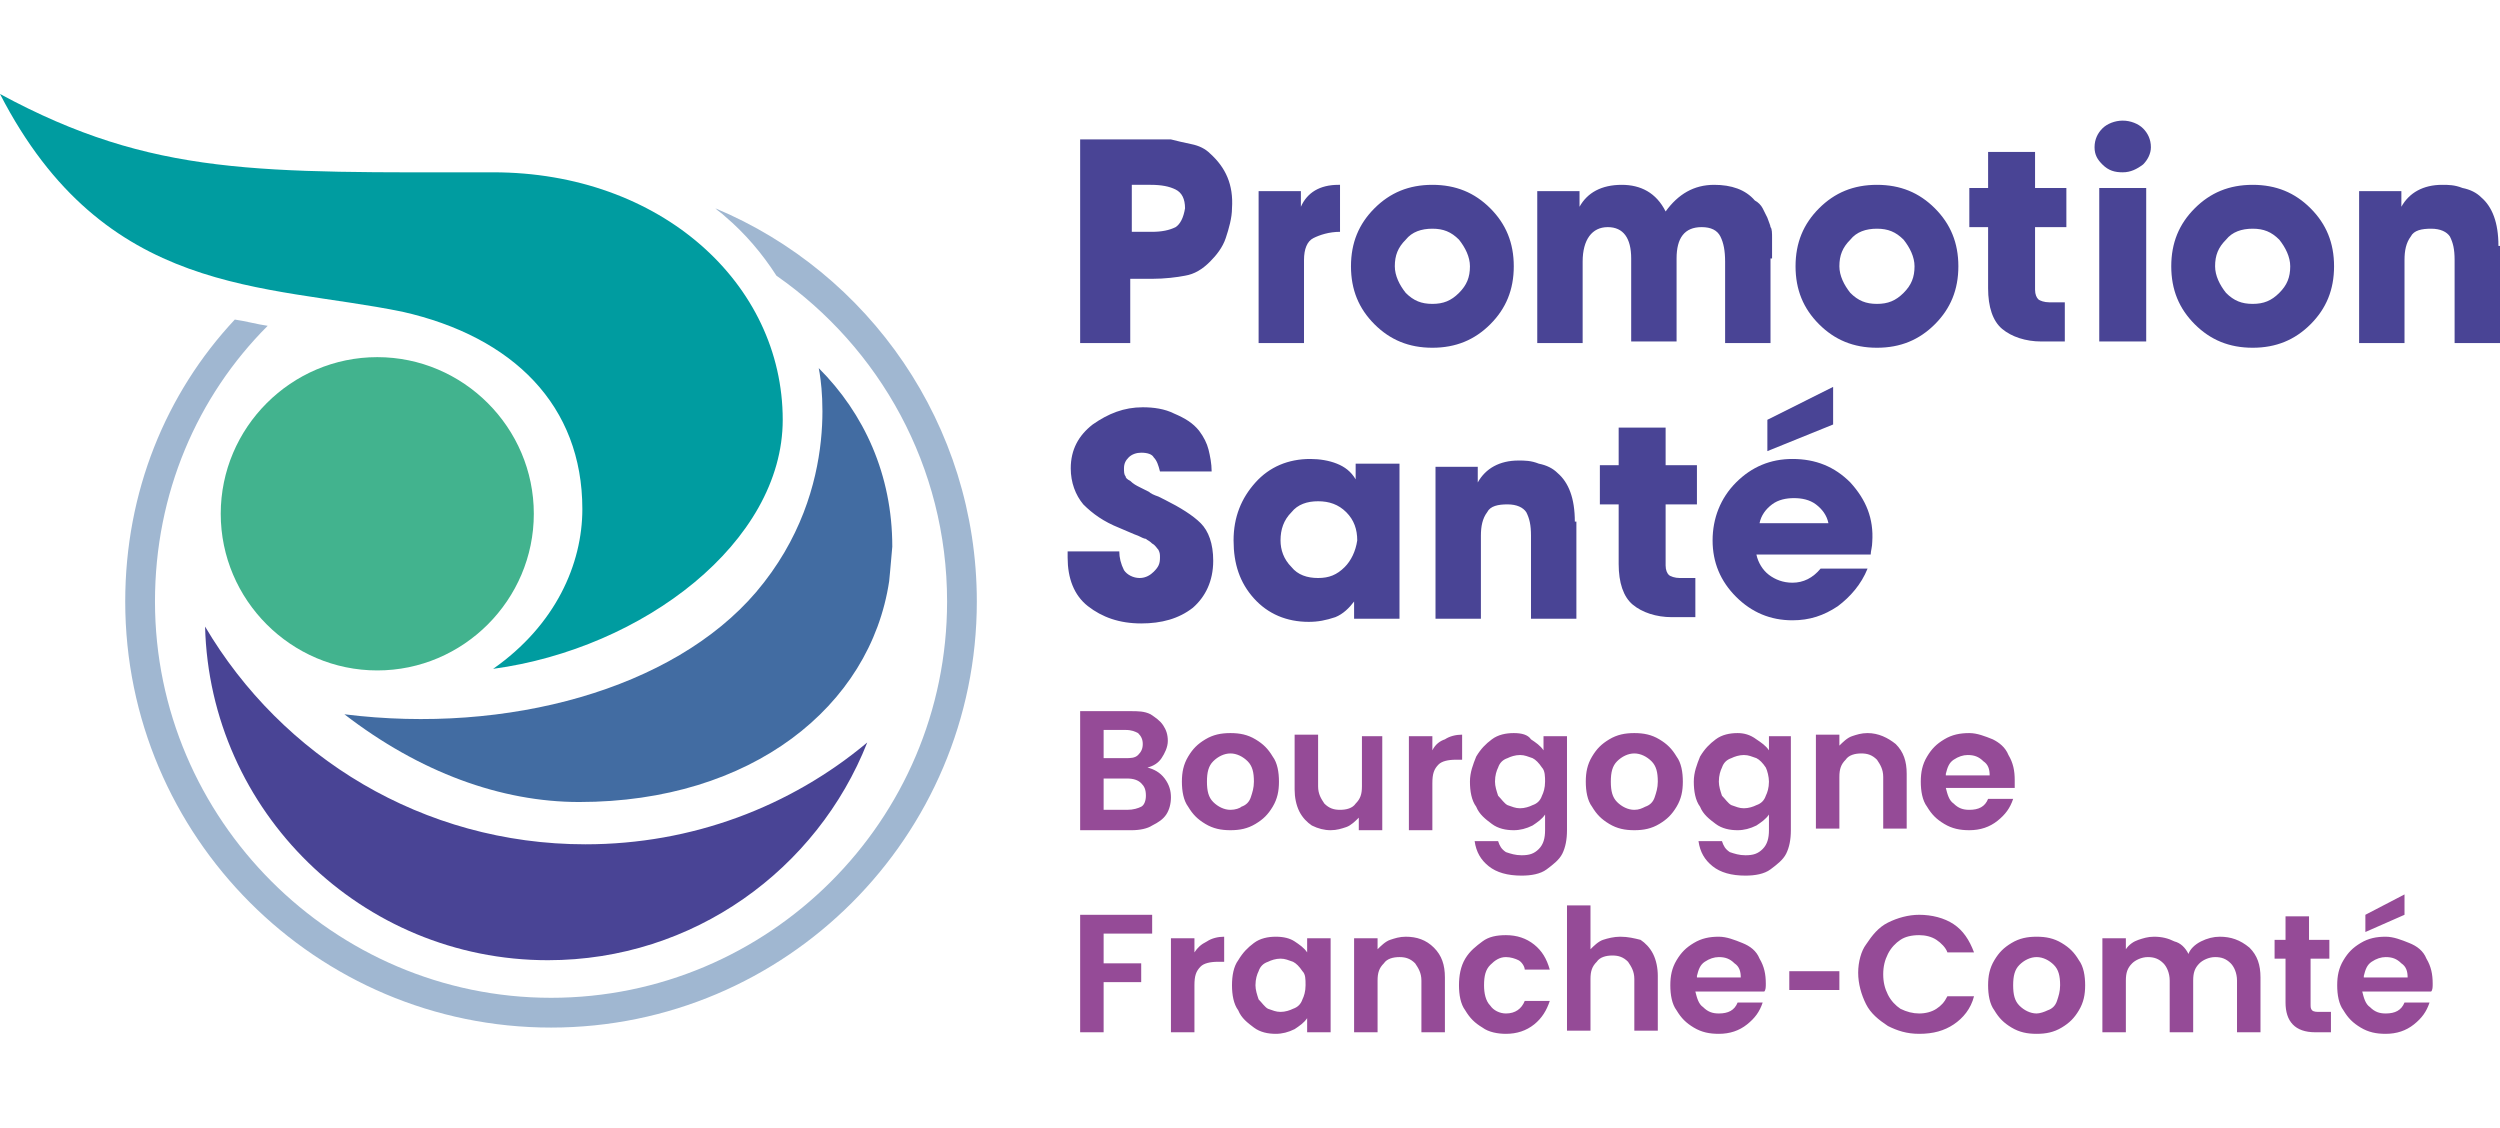 <?xml version="1.0" encoding="UTF-8"?>
<svg width="133px" height="60px" viewBox="0 0 133 60" version="1.1" xmlns="http://www.w3.org/2000/svg" xmlns:xlink="http://www.w3.org/1999/xlink">
    <title>Logo_promotion-sante-bfc</title>
    <g id="Page-1" stroke="none" stroke-width="1" fill="none" fill-rule="evenodd">
        <g id="Logo_promotion-sante-bfc">
            <rect id="Rectangle" x="0" y="0" width="133" height="60"></rect>
            <g id="Group-3" transform="translate(0, 5)" fill-rule="nonzero">
                <path d="M38.059,6.083 C38.226,6.25 38.393,6.333 38.559,6.5 C39.642,7.417 40.558,8.5 41.307,9.667 C46.804,13.5 50.385,19.833 50.385,27 C50.385,38.667 40.891,48.083 29.315,48.083 C17.739,48.083 8.245,38.583 8.245,27 C8.245,21.25 10.493,16.083 14.241,12.333 C13.658,12.25 13.075,12.083 12.492,12 C8.828,15.917 6.662,21.167 6.662,27 C6.662,39.5 16.823,49.667 29.315,49.667 C41.807,49.667 51.967,39.5 51.967,27 C51.967,17.583 46.221,9.5 38.059,6.083" id="Path" fill="#A0B7D1"></path>
                <path d="M28.399,22.333 C28.399,17.75 24.651,14 20.071,14 C15.49,14 11.743,17.75 11.743,22.333 C11.743,26.917 15.49,30.667 20.071,30.667 C24.651,30.667 28.399,26.917 28.399,22.333" id="Path" fill="#42B38E"></path>
                <path d="M26.234,4.167 C13.825,4.167 8.162,4.417 0,0 C5.58,10.833 14.075,10.083 21.403,11.583 C27.316,12.917 30.981,16.583 30.981,22.083 C30.981,25 29.565,28.25 26.234,30.583 C34.229,29.5 41.641,23.833 41.641,17.333 C41.641,10.083 35.145,4.167 26.234,4.167" id="Path" fill="#009CA0"></path>
                <path d="M10.91,28.333 C11.16,38.167 19.238,46.083 29.148,46.083 C36.894,46.083 43.473,41.25 46.138,34.5 C42.057,37.917 36.81,39.917 31.147,39.917 C22.486,39.917 14.991,35.25 10.91,28.333" id="Path" fill="#494495"></path>
                <path d="M47.304,25.917 C46.304,32.583 39.975,37.667 30.814,37.667 C26.65,37.667 22.319,36.083 18.322,33 C26.983,34.083 35.811,31.667 40.225,26.5 C44.972,20.917 43.556,14.583 43.556,14.583 C45.971,17 47.47,20.25 47.47,24.083 C47.387,25.083 47.304,25.917 47.304,25.917" id="Path" fill="#426CA2"></path>
                <path d="M63.877,22.833 C63.46,22.417 62.794,22 61.961,21.583 C61.961,21.583 61.795,21.5 61.628,21.417 C61.378,21.333 61.212,21.25 61.128,21.167 C60.962,21.083 60.795,21 60.629,20.917 C60.462,20.833 60.296,20.75 60.129,20.583 C59.962,20.5 59.879,20.417 59.879,20.333 C59.796,20.25 59.796,20.083 59.796,19.917 C59.796,19.667 59.879,19.5 60.046,19.333 C60.212,19.167 60.462,19.083 60.712,19.083 C61.045,19.083 61.295,19.167 61.378,19.333 C61.545,19.5 61.628,19.75 61.711,20.083 L64.46,20.083 C64.46,19.667 64.376,19.25 64.293,18.917 C64.21,18.583 64.043,18.25 63.793,17.917 C63.46,17.5 63.044,17.25 62.461,17 C61.961,16.75 61.378,16.667 60.795,16.667 C59.796,16.667 58.963,17 58.13,17.583 C57.381,18.167 56.964,18.917 56.964,19.917 C56.964,20.667 57.214,21.333 57.631,21.833 C58.13,22.333 58.713,22.75 59.546,23.083 C59.962,23.25 60.296,23.417 60.545,23.5 C60.712,23.583 60.879,23.667 60.962,23.667 C61.045,23.75 61.128,23.75 61.295,23.917 C61.461,24 61.545,24.167 61.628,24.25 C61.711,24.417 61.711,24.5 61.711,24.667 C61.711,25 61.628,25.167 61.378,25.417 C61.212,25.583 60.962,25.75 60.629,25.75 C60.296,25.75 59.962,25.583 59.796,25.333 C59.629,25 59.546,24.667 59.546,24.333 L56.798,24.333 L56.798,24.667 C56.798,25.75 57.131,26.667 57.88,27.25 C58.63,27.833 59.546,28.167 60.712,28.167 C61.795,28.167 62.711,27.917 63.46,27.333 C64.126,26.75 64.543,25.917 64.543,24.833 C64.543,23.917 64.293,23.25 63.877,22.833 M74.537,19.667 L72.121,19.667 L72.121,20.5 L72.121,20.5 C71.872,20.083 71.539,19.833 71.122,19.667 C70.706,19.5 70.206,19.417 69.706,19.417 C68.54,19.417 67.541,19.833 66.791,20.667 C66.042,21.5 65.626,22.5 65.626,23.75 C65.626,25 65.959,26 66.708,26.833 C67.458,27.667 68.457,28.083 69.623,28.083 C70.123,28.083 70.539,28 71.039,27.833 C71.455,27.667 71.788,27.333 72.038,27 L72.038,27 L72.038,27.917 L74.453,27.917 L74.453,19.667 L74.537,19.667 Z M71.539,25.167 C71.122,25.583 70.706,25.75 70.123,25.75 C69.54,25.75 69.04,25.583 68.707,25.167 C68.291,24.75 68.124,24.25 68.124,23.75 C68.124,23.167 68.291,22.667 68.707,22.25 C69.04,21.833 69.54,21.667 70.123,21.667 C70.706,21.667 71.205,21.833 71.622,22.25 C72.038,22.667 72.205,23.167 72.205,23.75 C72.121,24.333 71.872,24.833 71.539,25.167 M83.781,22.75 C83.781,21.5 83.448,20.667 82.865,20.167 C82.615,19.917 82.282,19.75 81.865,19.667 C81.449,19.5 81.116,19.5 80.783,19.5 C79.783,19.5 79.034,19.917 78.617,20.667 L78.617,20.667 L78.617,19.833 L76.369,19.833 L76.369,27.917 L78.784,27.917 L78.784,23.5 C78.784,23 78.867,22.583 79.117,22.25 C79.284,21.917 79.7,21.833 80.2,21.833 C80.699,21.833 81.033,22 81.199,22.25 C81.366,22.583 81.449,22.917 81.449,23.5 L81.449,27.917 L83.864,27.917 L83.864,22.75 L83.781,22.75 Z" id="Shape" fill="#494495"></path>
                <path d="M64.376,3.167 C64.126,2.917 63.793,2.75 63.377,2.667 C62.961,2.583 62.627,2.5 62.294,2.417 C61.961,2.417 61.545,2.417 61.128,2.417 L57.464,2.417 L57.464,13.25 L60.129,13.25 L60.129,9.833 L61.295,9.833 C61.961,9.833 62.627,9.75 63.044,9.667 C63.544,9.583 63.96,9.333 64.376,8.917 C64.709,8.583 65.043,8.167 65.209,7.667 C65.376,7.167 65.542,6.583 65.542,6.083 C65.626,4.833 65.209,3.917 64.376,3.167 M62.544,7.083 C62.211,7.25 61.795,7.333 61.295,7.333 L60.212,7.333 L60.212,4.833 L61.212,4.833 C61.795,4.833 62.211,4.917 62.544,5.083 C62.877,5.25 63.044,5.583 63.044,6.083 C62.961,6.583 62.794,6.917 62.544,7.083 M71.205,4.833 C70.206,4.833 69.54,5.25 69.207,6 L69.207,6 L69.207,5.167 L66.958,5.167 L66.958,13.25 L69.373,13.25 L69.373,8.833 C69.373,8.25 69.54,7.833 69.873,7.667 C70.206,7.5 70.706,7.333 71.289,7.333 L71.289,4.833 L71.205,4.833 Z M76.202,4.833 C74.953,4.833 73.954,5.25 73.121,6.083 C72.288,6.917 71.872,7.917 71.872,9.167 C71.872,10.417 72.288,11.417 73.121,12.25 C73.954,13.083 74.953,13.5 76.202,13.5 C77.451,13.5 78.451,13.083 79.284,12.25 C80.116,11.417 80.533,10.417 80.533,9.167 C80.533,7.917 80.116,6.917 79.284,6.083 C78.451,5.25 77.451,4.833 76.202,4.833 M76.202,11.167 C75.619,11.167 75.203,11 74.786,10.583 C74.453,10.167 74.204,9.667 74.204,9.167 C74.204,8.583 74.37,8.167 74.786,7.75 C75.12,7.333 75.619,7.167 76.202,7.167 C76.785,7.167 77.202,7.333 77.618,7.75 C77.951,8.167 78.201,8.667 78.201,9.167 C78.201,9.75 78.034,10.167 77.618,10.583 C77.202,11 76.785,11.167 76.202,11.167 M94.274,8.75 L94.274,8.167 C94.274,8.083 94.274,7.917 94.274,7.667 C94.274,7.417 94.274,7.167 94.191,7.083 C94.191,7 94.108,6.833 94.024,6.583 C93.941,6.417 93.858,6.25 93.775,6.083 C93.691,5.917 93.525,5.75 93.358,5.667 C92.858,5.083 92.109,4.833 91.193,4.833 C90.11,4.833 89.277,5.333 88.611,6.25 C88.111,5.25 87.279,4.833 86.279,4.833 C85.197,4.833 84.447,5.25 84.031,6 L84.031,6 L84.031,5.167 L81.782,5.167 L81.782,13.25 L84.197,13.25 L84.197,8.917 C84.197,7.75 84.697,7.083 85.53,7.083 C86.363,7.083 86.779,7.667 86.779,8.75 L86.779,13.167 L89.194,13.167 L89.194,8.75 C89.194,7.667 89.611,7.083 90.527,7.083 C91.026,7.083 91.359,7.25 91.526,7.583 C91.693,7.917 91.776,8.333 91.776,8.917 L91.776,13.25 L94.191,13.25 L94.191,8.75 L94.274,8.75 Z M99.854,4.833 C98.605,4.833 97.606,5.25 96.773,6.083 C95.94,6.917 95.523,7.917 95.523,9.167 C95.523,10.417 95.94,11.417 96.773,12.25 C97.606,13.083 98.605,13.5 99.854,13.5 C101.103,13.5 102.103,13.083 102.936,12.25 C103.768,11.417 104.185,10.417 104.185,9.167 C104.185,7.917 103.768,6.917 102.936,6.083 C102.103,5.25 101.103,4.833 99.854,4.833 M99.854,11.167 C99.271,11.167 98.855,11 98.438,10.583 C98.105,10.167 97.855,9.667 97.855,9.167 C97.855,8.583 98.022,8.167 98.438,7.75 C98.771,7.333 99.271,7.167 99.854,7.167 C100.437,7.167 100.853,7.333 101.27,7.75 C101.603,8.167 101.853,8.667 101.853,9.167 C101.853,9.75 101.686,10.167 101.27,10.583 C100.853,11 100.437,11.167 99.854,11.167" id="Shape" fill="#494495"></path>
                <path d="M119.842,4.833 C118.592,4.833 117.593,5.25 116.76,6.083 C115.927,6.917 115.511,7.917 115.511,9.167 C115.511,10.417 115.927,11.417 116.76,12.25 C117.593,13.083 118.592,13.5 119.842,13.5 C121.091,13.5 122.09,13.083 122.923,12.25 C123.756,11.417 124.172,10.417 124.172,9.167 C124.172,7.917 123.756,6.917 122.923,6.083 C122.09,5.25 121.091,4.833 119.842,4.833 M119.842,11.167 C119.259,11.167 118.842,11 118.426,10.583 C118.093,10.167 117.843,9.667 117.843,9.167 C117.843,8.583 118.009,8.167 118.426,7.75 C118.759,7.333 119.259,7.167 119.842,7.167 C120.425,7.167 120.841,7.333 121.257,7.75 C121.59,8.167 121.84,8.667 121.84,9.167 C121.84,9.75 121.674,10.167 121.257,10.583 C120.841,11 120.425,11.167 119.842,11.167 M132.917,8.083 C132.917,6.833 132.584,6 132.001,5.5 C131.751,5.25 131.418,5.083 131.001,5 C130.585,4.833 130.252,4.833 129.919,4.833 C128.919,4.833 128.17,5.25 127.753,6 L127.753,6 L127.753,5.167 L125.505,5.167 L125.505,13.25 L127.92,13.25 L127.92,8.833 C127.92,8.333 128.003,7.917 128.253,7.583 C128.42,7.25 128.836,7.167 129.336,7.167 C129.835,7.167 130.168,7.333 130.335,7.583 C130.502,7.917 130.585,8.25 130.585,8.833 L130.585,13.25 L133,13.25 L133,8.083 L132.917,8.083 Z" id="Shape" fill="#494495"></path>
                <path d="M109.015,11.083 C108.765,11.083 108.515,11 108.432,10.917 C108.349,10.833 108.265,10.667 108.265,10.417 L108.265,7.083 L109.931,7.083 L109.931,5 L108.265,5 L108.265,3.083 L105.767,3.083 L105.767,5 L104.768,5 L104.768,7.083 L105.767,7.083 L105.767,10.333 C105.767,11.333 106.017,12.083 106.517,12.5 C107.016,12.917 107.766,13.167 108.599,13.167 L109.848,13.167 L109.848,11.083 L109.015,11.083 Z" id="Path" fill="#494495"></path>
                <path d="M89.361,25.75 C89.111,25.75 88.861,25.667 88.778,25.583 C88.694,25.5 88.611,25.333 88.611,25.083 L88.611,21.833 L90.277,21.833 L90.277,19.75 L88.611,19.75 L88.611,17.75 L86.113,17.75 L86.113,19.75 L85.113,19.75 L85.113,21.833 L86.113,21.833 L86.113,25 C86.113,26 86.363,26.75 86.862,27.167 C87.362,27.583 88.111,27.833 88.944,27.833 L90.193,27.833 L90.193,25.75 L89.361,25.75 Z" id="Path" fill="#494495"></path>
                <path d="M112.929,4.167 C113.346,4.167 113.679,4 114.012,3.75 C114.262,3.5 114.428,3.167 114.428,2.833 C114.428,2.417 114.262,2.083 114.012,1.833 C113.762,1.583 113.346,1.417 112.929,1.417 C112.513,1.417 112.096,1.583 111.847,1.833 C111.597,2.083 111.43,2.417 111.43,2.833 C111.43,3.25 111.597,3.5 111.847,3.75 C112.18,4.083 112.513,4.167 112.929,4.167 M111.68,13.167 L114.178,13.167 L114.178,5 L111.68,5 L111.68,13.167 Z" id="Shape" fill="#494495"></path>
                <path d="M98.438,20.667 C97.606,19.833 96.606,19.417 95.357,19.417 C94.191,19.417 93.192,19.833 92.359,20.667 C91.526,21.5 91.11,22.583 91.11,23.75 C91.11,24.917 91.526,25.917 92.359,26.75 C93.192,27.583 94.191,28 95.357,28 C96.273,28 97.023,27.75 97.772,27.25 C98.438,26.75 99.021,26.083 99.354,25.25 L96.856,25.25 C96.44,25.75 95.94,26 95.357,26 C94.857,26 94.441,25.833 94.108,25.583 C93.775,25.333 93.525,24.917 93.441,24.5 L99.521,24.5 C99.521,24.333 99.604,24.083 99.604,23.833 C99.688,22.583 99.271,21.583 98.438,20.667 M93.608,22.833 C93.691,22.417 93.941,22.083 94.274,21.833 C94.607,21.583 95.024,21.5 95.44,21.5 C95.857,21.5 96.273,21.583 96.606,21.833 C96.939,22.083 97.189,22.417 97.272,22.833 L93.608,22.833 Z" id="Shape" fill="#494495"></path>
                <polygon id="Path" fill="#494495" points="97.522 15.583 94.024 17.333 94.024 19 97.522 17.583"></polygon>
                <path d="M127.92,42.583 L125.838,43.667 L125.838,44.583 L127.92,43.667 L127.92,42.583 Z M125.755,46.917 C125.838,46.583 125.921,46.333 126.171,46.167 C126.421,46 126.671,45.917 126.92,45.917 C127.254,45.917 127.503,46 127.753,46.25 C128.003,46.417 128.086,46.667 128.086,47 L125.755,47 L125.755,46.917 Z M129.419,47.333 C129.419,46.833 129.336,46.417 129.086,46 C128.919,45.583 128.586,45.333 128.17,45.167 C127.753,45 127.337,44.833 126.92,44.833 C126.421,44.833 126.004,44.917 125.588,45.167 C125.172,45.417 124.922,45.667 124.672,46.083 C124.422,46.5 124.339,46.917 124.339,47.417 C124.339,47.917 124.422,48.417 124.672,48.75 C124.922,49.167 125.172,49.417 125.588,49.667 C126.004,49.917 126.421,50 126.92,50 C127.503,50 128.003,49.833 128.42,49.5 C128.836,49.167 129.086,48.833 129.252,48.333 L127.92,48.333 C127.753,48.75 127.42,48.917 126.92,48.917 C126.587,48.917 126.338,48.833 126.088,48.583 C125.838,48.417 125.755,48.083 125.671,47.75 L129.336,47.75 C129.419,47.667 129.419,47.5 129.419,47.333 M123.922,46 L123.922,45 L122.84,45 L122.84,43.75 L121.59,43.75 L121.59,45 L121.008,45 L121.008,46 L121.59,46 L121.59,48.333 C121.59,49.333 122.09,49.917 123.173,49.917 L124.006,49.917 L124.006,48.833 L123.423,48.833 C123.256,48.833 123.09,48.833 123.006,48.75 C122.923,48.667 122.923,48.583 122.923,48.417 L122.923,46 L123.922,46 Z M118.093,44.833 C117.76,44.833 117.426,44.917 117.093,45.083 C116.76,45.25 116.51,45.5 116.427,45.75 C116.26,45.417 116.011,45.167 115.678,45.083 C115.344,44.917 115.011,44.833 114.595,44.833 C114.262,44.833 114.012,44.917 113.762,45 C113.512,45.083 113.262,45.25 113.096,45.5 L113.096,44.917 L111.847,44.917 L111.847,49.917 L113.096,49.917 L113.096,47.167 C113.096,46.75 113.179,46.5 113.429,46.25 C113.595,46.083 113.929,45.917 114.262,45.917 C114.595,45.917 114.845,46 115.095,46.25 C115.261,46.417 115.428,46.75 115.428,47.167 L115.428,49.917 L116.677,49.917 L116.677,47.167 C116.677,46.75 116.76,46.5 117.01,46.25 C117.177,46.083 117.51,45.917 117.843,45.917 C118.176,45.917 118.426,46 118.676,46.25 C118.842,46.417 119.009,46.75 119.009,47.167 L119.009,49.917 L120.258,49.917 L120.258,47 C120.258,46.333 120.091,45.833 119.675,45.417 C119.175,45 118.676,44.833 118.093,44.833 M108.349,48.917 C108.016,48.917 107.683,48.75 107.433,48.5 C107.183,48.25 107.1,47.917 107.1,47.417 C107.1,46.917 107.183,46.583 107.433,46.333 C107.683,46.083 108.016,45.917 108.349,45.917 C108.682,45.917 109.015,46.083 109.265,46.333 C109.515,46.583 109.598,46.917 109.598,47.417 C109.598,47.75 109.515,48 109.431,48.25 C109.348,48.5 109.182,48.667 108.932,48.75 C108.765,48.833 108.515,48.917 108.349,48.917 M108.349,50 C108.848,50 109.265,49.917 109.681,49.667 C110.098,49.417 110.348,49.167 110.597,48.75 C110.847,48.333 110.93,47.917 110.93,47.417 C110.93,46.917 110.847,46.417 110.597,46.083 C110.348,45.667 110.098,45.417 109.681,45.167 C109.265,44.917 108.848,44.833 108.349,44.833 C107.849,44.833 107.433,44.917 107.016,45.167 C106.6,45.417 106.35,45.667 106.1,46.083 C105.85,46.5 105.767,46.917 105.767,47.417 C105.767,47.917 105.85,48.417 106.1,48.75 C106.35,49.167 106.6,49.417 107.016,49.667 C107.433,49.917 107.849,50 108.349,50 M98.855,46.75 C98.855,47.333 99.021,47.917 99.271,48.417 C99.521,48.917 99.937,49.25 100.437,49.583 C100.937,49.833 101.436,50 102.103,50 C102.852,50 103.435,49.833 103.935,49.5 C104.435,49.167 104.851,48.667 105.018,48 L103.602,48 C103.435,48.333 103.269,48.5 103.019,48.667 C102.769,48.833 102.436,48.917 102.103,48.917 C101.77,48.917 101.436,48.833 101.103,48.667 C100.853,48.5 100.604,48.25 100.437,47.917 C100.271,47.583 100.187,47.25 100.187,46.833 C100.187,46.417 100.271,46.083 100.437,45.75 C100.604,45.417 100.853,45.167 101.103,45 C101.353,44.833 101.686,44.75 102.103,44.75 C102.436,44.75 102.769,44.833 103.019,45 C103.269,45.167 103.518,45.417 103.602,45.667 L105.018,45.667 C104.768,45 104.435,44.5 103.935,44.167 C103.435,43.833 102.769,43.667 102.103,43.667 C101.52,43.667 100.937,43.833 100.437,44.083 C99.937,44.333 99.604,44.75 99.271,45.25 C99.021,45.583 98.855,46.167 98.855,46.75 M95.19,47.667 L97.855,47.667 L97.855,46.667 L95.19,46.667 L95.19,47.667 Z M90.277,46.917 C90.36,46.583 90.443,46.333 90.693,46.167 C90.943,46 91.193,45.917 91.443,45.917 C91.776,45.917 92.026,46 92.276,46.25 C92.525,46.417 92.609,46.667 92.609,47 L90.277,47 L90.277,46.917 Z M93.941,47.333 C93.941,46.833 93.858,46.417 93.608,46 C93.441,45.583 93.108,45.333 92.692,45.167 C92.276,45 91.859,44.833 91.443,44.833 C90.943,44.833 90.527,44.917 90.11,45.167 C89.694,45.417 89.444,45.667 89.194,46.083 C88.944,46.5 88.861,46.917 88.861,47.417 C88.861,47.917 88.944,48.417 89.194,48.75 C89.444,49.167 89.694,49.417 90.11,49.667 C90.527,49.917 90.943,50 91.443,50 C92.026,50 92.525,49.833 92.942,49.5 C93.358,49.167 93.608,48.833 93.775,48.333 L92.442,48.333 C92.276,48.75 91.942,48.917 91.443,48.917 C91.11,48.917 90.86,48.833 90.61,48.583 C90.36,48.417 90.277,48.083 90.193,47.75 L93.858,47.75 C93.941,47.667 93.941,47.5 93.941,47.333 M86.196,44.833 C85.863,44.833 85.53,44.917 85.28,45 C85.03,45.083 84.78,45.333 84.614,45.5 L84.614,43.167 L83.364,43.167 L83.364,49.833 L84.614,49.833 L84.614,47.083 C84.614,46.667 84.697,46.417 84.947,46.167 C85.113,45.917 85.446,45.833 85.78,45.833 C86.113,45.833 86.363,45.917 86.612,46.167 C86.779,46.417 86.946,46.667 86.946,47.083 L86.946,49.833 L88.195,49.833 L88.195,46.917 C88.195,46.5 88.111,46.083 87.945,45.75 C87.778,45.417 87.528,45.167 87.279,45 C86.946,44.917 86.612,44.833 86.196,44.833 M77.618,47.417 C77.618,47.917 77.701,48.417 77.951,48.75 C78.201,49.167 78.451,49.417 78.867,49.667 C79.2,49.917 79.7,50 80.116,50 C80.699,50 81.199,49.833 81.616,49.5 C82.032,49.167 82.282,48.75 82.448,48.25 L81.116,48.25 C80.949,48.667 80.616,48.917 80.116,48.917 C79.783,48.917 79.45,48.75 79.284,48.5 C79.034,48.25 78.951,47.833 78.951,47.417 C78.951,46.917 79.034,46.583 79.284,46.333 C79.534,46.083 79.783,45.917 80.116,45.917 C80.366,45.917 80.616,46 80.783,46.083 C80.949,46.167 81.116,46.417 81.116,46.583 L82.448,46.583 C82.282,46 82.032,45.583 81.616,45.25 C81.199,44.917 80.699,44.75 80.116,44.75 C79.617,44.75 79.2,44.833 78.867,45.083 C78.534,45.333 78.201,45.583 77.951,46 C77.701,46.417 77.618,46.917 77.618,47.417 M74.786,44.833 C74.453,44.833 74.204,44.917 73.954,45 C73.704,45.083 73.454,45.333 73.287,45.5 L73.287,44.917 L72.038,44.917 L72.038,49.917 L73.287,49.917 L73.287,47.167 C73.287,46.75 73.371,46.5 73.621,46.25 C73.787,46 74.12,45.917 74.453,45.917 C74.786,45.917 75.036,46 75.286,46.25 C75.453,46.5 75.619,46.75 75.619,47.167 L75.619,49.917 L76.869,49.917 L76.869,47 C76.869,46.333 76.702,45.833 76.286,45.417 C75.869,45 75.369,44.833 74.786,44.833 M69.456,47.417 C69.456,47.75 69.373,48 69.29,48.167 C69.207,48.417 69.04,48.583 68.79,48.667 C68.624,48.75 68.374,48.833 68.124,48.833 C67.874,48.833 67.708,48.75 67.458,48.667 C67.291,48.583 67.125,48.333 66.958,48.167 C66.875,47.917 66.791,47.667 66.791,47.417 C66.791,47.083 66.875,46.833 66.958,46.667 C67.041,46.417 67.208,46.25 67.458,46.167 C67.624,46.083 67.874,46 68.124,46 C68.374,46 68.54,46.083 68.79,46.167 C68.957,46.25 69.123,46.417 69.29,46.667 C69.456,46.833 69.456,47.083 69.456,47.417 M65.542,47.417 C65.542,47.917 65.626,48.417 65.875,48.75 C66.042,49.167 66.375,49.417 66.708,49.667 C67.041,49.917 67.458,50 67.874,50 C68.207,50 68.54,49.917 68.874,49.75 C69.123,49.583 69.373,49.417 69.54,49.167 L69.54,49.917 L70.789,49.917 L70.789,44.917 L69.54,44.917 L69.54,45.667 C69.373,45.417 69.123,45.25 68.874,45.083 C68.624,44.917 68.291,44.833 67.874,44.833 C67.458,44.833 67.041,44.917 66.708,45.167 C66.375,45.417 66.125,45.667 65.875,46.083 C65.626,46.417 65.542,46.917 65.542,47.417 M63.544,45.667 L63.544,44.917 L62.294,44.917 L62.294,49.917 L63.544,49.917 L63.544,47.417 C63.544,46.917 63.627,46.667 63.877,46.417 C64.043,46.25 64.376,46.167 64.793,46.167 L65.126,46.167 L65.126,44.833 C64.793,44.833 64.46,44.917 64.21,45.083 C63.877,45.25 63.71,45.417 63.544,45.667 M57.464,43.583 L57.464,49.917 L58.713,49.917 L58.713,47.25 L60.712,47.25 L60.712,46.25 L58.713,46.25 L58.713,44.667 L61.295,44.667 L61.295,43.667 L57.464,43.667 L57.464,43.583 Z" id="Shape" fill="#954B97"></path>
                <path d="M103.518,36.167 C103.602,35.833 103.685,35.583 103.935,35.417 C104.185,35.25 104.435,35.167 104.684,35.167 C105.018,35.167 105.267,35.25 105.517,35.5 C105.767,35.667 105.85,35.917 105.85,36.25 L103.518,36.25 L103.518,36.167 Z M107.183,36.5 C107.183,36 107.1,35.583 106.85,35.167 C106.683,34.75 106.35,34.5 106.017,34.333 C105.601,34.167 105.184,34 104.768,34 C104.268,34 103.852,34.083 103.435,34.333 C103.019,34.583 102.769,34.833 102.519,35.25 C102.269,35.667 102.186,36.083 102.186,36.583 C102.186,37.083 102.269,37.583 102.519,37.917 C102.769,38.333 103.019,38.583 103.435,38.833 C103.852,39.083 104.268,39.167 104.768,39.167 C105.351,39.167 105.85,39 106.267,38.667 C106.683,38.333 106.933,38 107.1,37.5 L105.767,37.5 C105.601,37.917 105.267,38.083 104.768,38.083 C104.435,38.083 104.185,38 103.935,37.75 C103.685,37.583 103.602,37.25 103.518,36.917 L107.183,36.917 C107.183,36.833 107.183,36.667 107.183,36.5 M99.354,34 C99.021,34 98.771,34.083 98.522,34.167 C98.272,34.25 98.022,34.5 97.855,34.667 L97.855,34.083 L96.606,34.083 L96.606,39.083 L97.855,39.083 L97.855,36.333 C97.855,35.917 97.939,35.667 98.188,35.417 C98.355,35.167 98.688,35.083 99.021,35.083 C99.354,35.083 99.604,35.167 99.854,35.417 C100.021,35.667 100.187,35.917 100.187,36.333 L100.187,39.083 L101.436,39.083 L101.436,36.167 C101.436,35.5 101.27,35 100.853,34.583 C100.437,34.25 99.937,34 99.354,34 M94.108,36.583 C94.108,36.917 94.024,37.167 93.941,37.333 C93.858,37.583 93.691,37.75 93.441,37.833 C93.275,37.917 93.025,38 92.775,38 C92.525,38 92.359,37.917 92.109,37.833 C91.942,37.75 91.776,37.5 91.609,37.333 C91.526,37.083 91.443,36.833 91.443,36.583 C91.443,36.25 91.526,36 91.609,35.833 C91.693,35.583 91.859,35.417 92.109,35.333 C92.276,35.25 92.525,35.167 92.775,35.167 C93.025,35.167 93.192,35.25 93.441,35.333 C93.608,35.417 93.775,35.583 93.941,35.833 C94.024,36 94.108,36.333 94.108,36.583 M92.442,34 C92.026,34 91.609,34.083 91.276,34.333 C90.943,34.583 90.693,34.833 90.443,35.25 C90.277,35.667 90.11,36.083 90.11,36.583 C90.11,37.083 90.193,37.583 90.443,37.917 C90.61,38.333 90.943,38.583 91.276,38.833 C91.609,39.083 92.026,39.167 92.442,39.167 C92.775,39.167 93.108,39.083 93.441,38.917 C93.691,38.75 93.941,38.583 94.108,38.333 L94.108,39.167 C94.108,39.583 94.024,39.917 93.775,40.167 C93.525,40.417 93.275,40.5 92.858,40.5 C92.525,40.5 92.276,40.417 92.026,40.333 C91.776,40.167 91.693,40 91.609,39.75 L90.36,39.75 C90.443,40.333 90.693,40.75 91.11,41.083 C91.526,41.417 92.109,41.583 92.858,41.583 C93.358,41.583 93.858,41.5 94.191,41.25 C94.524,41 94.857,40.75 95.024,40.417 C95.19,40.083 95.274,39.667 95.274,39.167 L95.274,34.167 L94.108,34.167 L94.108,34.917 C93.941,34.667 93.691,34.5 93.441,34.333 C93.108,34.083 92.775,34 92.442,34 M86.946,38.083 C86.612,38.083 86.279,37.917 86.029,37.667 C85.78,37.417 85.696,37.083 85.696,36.583 C85.696,36.083 85.78,35.75 86.029,35.5 C86.279,35.25 86.612,35.083 86.946,35.083 C87.279,35.083 87.612,35.25 87.862,35.5 C88.111,35.75 88.195,36.083 88.195,36.583 C88.195,36.917 88.111,37.167 88.028,37.417 C87.945,37.667 87.778,37.833 87.528,37.917 C87.362,38 87.195,38.083 86.946,38.083 M86.946,39.167 C87.445,39.167 87.862,39.083 88.278,38.833 C88.694,38.583 88.944,38.333 89.194,37.917 C89.444,37.5 89.527,37.083 89.527,36.583 C89.527,36.083 89.444,35.583 89.194,35.25 C88.944,34.833 88.694,34.583 88.278,34.333 C87.862,34.083 87.445,34 86.946,34 C86.446,34 86.029,34.083 85.613,34.333 C85.197,34.583 84.947,34.833 84.697,35.25 C84.447,35.667 84.364,36.083 84.364,36.583 C84.364,37.083 84.447,37.583 84.697,37.917 C84.947,38.333 85.197,38.583 85.613,38.833 C86.029,39.083 86.446,39.167 86.946,39.167 M82.198,36.583 C82.198,36.917 82.115,37.167 82.032,37.333 C81.949,37.583 81.782,37.75 81.532,37.833 C81.366,37.917 81.116,38 80.866,38 C80.616,38 80.45,37.917 80.2,37.833 C80.033,37.75 79.867,37.5 79.7,37.333 C79.617,37.083 79.534,36.833 79.534,36.583 C79.534,36.25 79.617,36 79.7,35.833 C79.783,35.583 79.95,35.417 80.2,35.333 C80.366,35.25 80.616,35.167 80.866,35.167 C81.116,35.167 81.282,35.25 81.532,35.333 C81.699,35.417 81.865,35.583 82.032,35.833 C82.198,36 82.198,36.333 82.198,36.583 M80.533,34 C80.116,34 79.7,34.083 79.367,34.333 C79.034,34.583 78.784,34.833 78.534,35.25 C78.368,35.667 78.201,36.083 78.201,36.583 C78.201,37.083 78.284,37.583 78.534,37.917 C78.701,38.333 79.034,38.583 79.367,38.833 C79.7,39.083 80.116,39.167 80.533,39.167 C80.866,39.167 81.199,39.083 81.532,38.917 C81.782,38.75 82.032,38.583 82.198,38.333 L82.198,39.167 C82.198,39.583 82.115,39.917 81.865,40.167 C81.616,40.417 81.366,40.5 80.949,40.5 C80.616,40.5 80.366,40.417 80.116,40.333 C79.867,40.167 79.783,40 79.7,39.75 L78.451,39.75 C78.534,40.333 78.784,40.75 79.2,41.083 C79.617,41.417 80.2,41.583 80.949,41.583 C81.449,41.583 81.949,41.5 82.282,41.25 C82.615,41 82.948,40.75 83.115,40.417 C83.281,40.083 83.364,39.667 83.364,39.167 L83.364,34.167 L82.115,34.167 L82.115,34.917 C81.949,34.667 81.699,34.5 81.449,34.333 C81.282,34.083 80.949,34 80.533,34 M76.202,34.917 L76.202,34.167 L74.953,34.167 L74.953,39.167 L76.202,39.167 L76.202,36.667 C76.202,36.167 76.286,35.917 76.535,35.667 C76.702,35.5 77.035,35.417 77.451,35.417 L77.785,35.417 L77.785,34.083 C77.451,34.083 77.118,34.167 76.869,34.333 C76.619,34.417 76.369,34.583 76.202,34.917 M72.455,34.083 L72.455,36.833 C72.455,37.25 72.371,37.5 72.121,37.75 C71.955,38 71.622,38.083 71.289,38.083 C70.956,38.083 70.706,38 70.456,37.75 C70.289,37.5 70.123,37.25 70.123,36.833 L70.123,34.083 L68.874,34.083 L68.874,37 C68.874,37.417 68.957,37.833 69.123,38.167 C69.29,38.5 69.54,38.75 69.79,38.917 C70.123,39.083 70.456,39.167 70.789,39.167 C71.122,39.167 71.372,39.083 71.622,39 C71.872,38.917 72.121,38.667 72.288,38.5 L72.288,39.167 L73.537,39.167 L73.537,34.167 L72.455,34.167 L72.455,34.083 Z M65.459,38.083 C65.126,38.083 64.793,37.917 64.543,37.667 C64.293,37.417 64.21,37.083 64.21,36.583 C64.21,36.083 64.293,35.75 64.543,35.5 C64.793,35.25 65.126,35.083 65.459,35.083 C65.792,35.083 66.125,35.25 66.375,35.5 C66.625,35.75 66.708,36.083 66.708,36.583 C66.708,36.917 66.625,37.167 66.542,37.417 C66.458,37.667 66.292,37.833 66.042,37.917 C65.959,38 65.709,38.083 65.459,38.083 M65.459,39.167 C65.959,39.167 66.375,39.083 66.791,38.833 C67.208,38.583 67.458,38.333 67.708,37.917 C67.957,37.5 68.041,37.083 68.041,36.583 C68.041,36.083 67.957,35.583 67.708,35.25 C67.458,34.833 67.208,34.583 66.791,34.333 C66.375,34.083 65.959,34 65.459,34 C64.959,34 64.543,34.083 64.126,34.333 C63.71,34.583 63.46,34.833 63.21,35.25 C62.961,35.667 62.877,36.083 62.877,36.583 C62.877,37.083 62.961,37.583 63.21,37.917 C63.46,38.333 63.71,38.583 64.126,38.833 C64.543,39.083 64.959,39.167 65.459,39.167 M59.962,38.083 L58.713,38.083 L58.713,36.417 L59.962,36.417 C60.296,36.417 60.545,36.5 60.712,36.667 C60.879,36.833 60.962,37 60.962,37.333 C60.962,37.583 60.879,37.833 60.712,37.917 C60.545,38 60.296,38.083 59.962,38.083 M58.713,33.833 L59.879,33.833 C60.212,33.833 60.379,33.917 60.545,34 C60.712,34.167 60.795,34.333 60.795,34.583 C60.795,34.833 60.712,35 60.545,35.167 C60.379,35.333 60.129,35.333 59.879,35.333 L58.713,35.333 L58.713,33.833 Z M61.045,35.833 C61.378,35.75 61.628,35.583 61.795,35.333 C61.961,35.083 62.128,34.75 62.128,34.417 C62.128,34.083 62.044,33.833 61.878,33.583 C61.711,33.333 61.461,33.167 61.212,33 C60.879,32.833 60.545,32.833 60.129,32.833 L57.464,32.833 L57.464,39.167 L60.212,39.167 C60.629,39.167 61.045,39.083 61.295,38.917 C61.628,38.75 61.878,38.583 62.044,38.333 C62.211,38.083 62.294,37.75 62.294,37.417 C62.294,37.083 62.211,36.75 61.961,36.417 C61.711,36.083 61.378,35.917 61.045,35.833" id="Shape" fill="#954B97"></path>
            </g>
        </g>
    </g>
</svg>